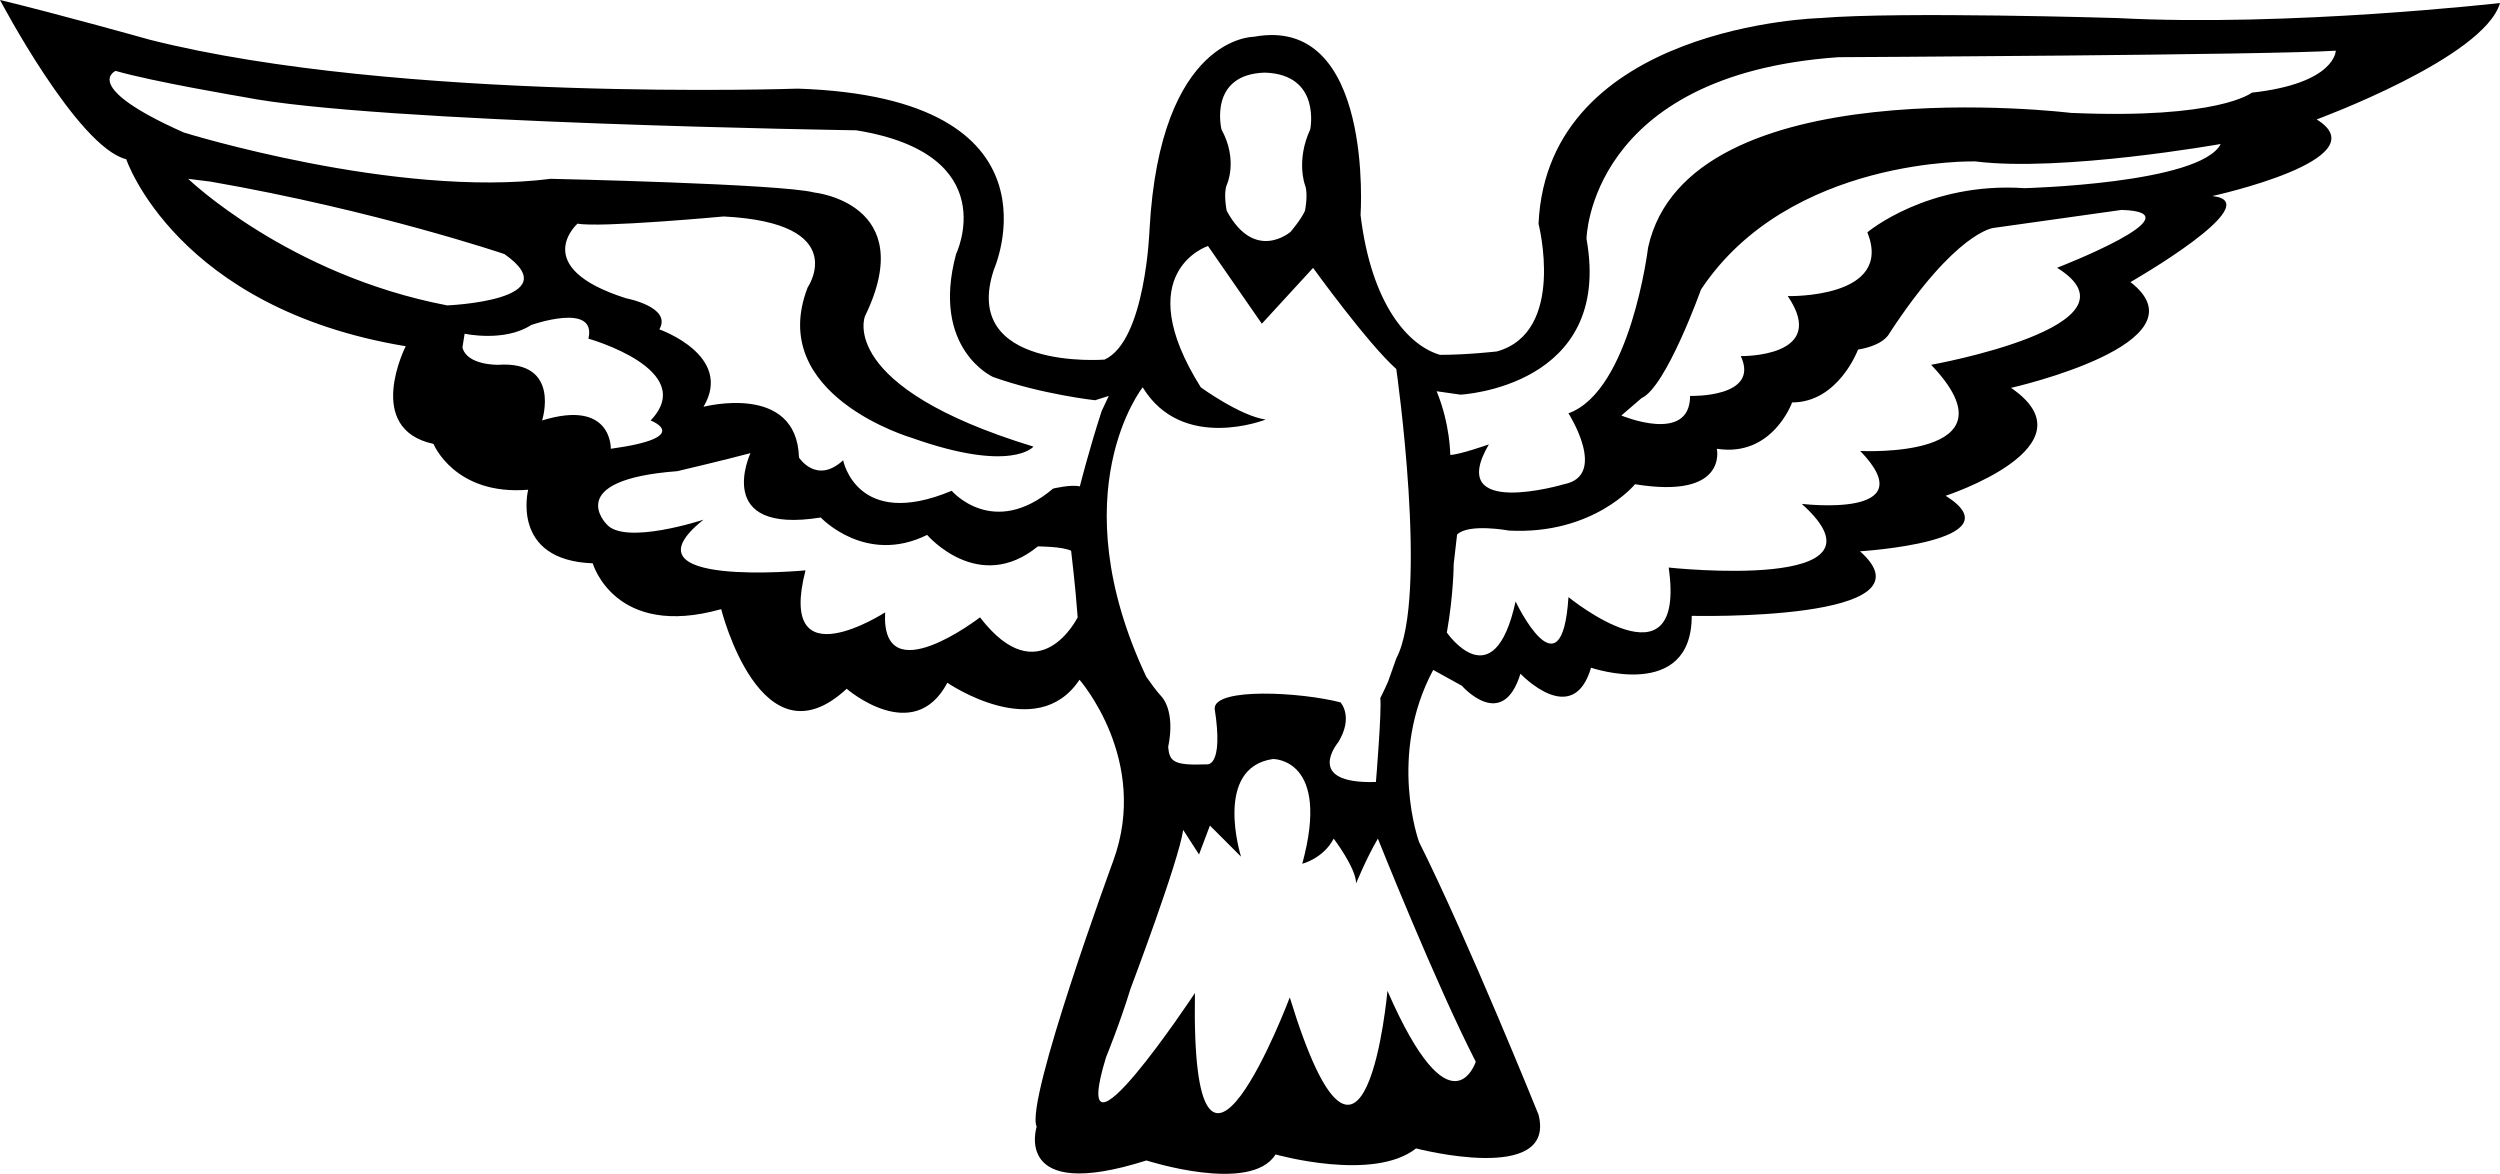 <?xml version="1.0" encoding="utf-8"?>
<!-- Generator: Adobe Illustrator 17.0.0, SVG Export Plug-In . SVG Version: 6.00 Build 0)  -->
<!DOCTYPE svg PUBLIC "-//W3C//DTD SVG 1.1//EN" "http://www.w3.org/Graphics/SVG/1.1/DTD/svg11.dtd">
<svg version="1.1" id="Layer_1" xmlns="http://www.w3.org/2000/svg" xmlns:xlink="http://www.w3.org/1999/xlink" x="0px" y="0px"
	 width="216px" height="101.42px" viewBox="0 0 216 101.42" enable-background="new 0 0 216 101.42" xml:space="preserve">
<path d="M216,0.26c0,0-18.238,2.082-33.037,1.301c0,0-18.819-0.58-25.696,0c0,0-23.56,0.578-24.338,17.775
	c0,0,2.399,9.356-3.598,11.029c0,0-2.557,0.294-4.913,0.294c-2.755-0.8-5.935-4.378-6.866-12.082c0,0,1.196-17.339-9.224-15.398
	c0,0-8.09-0.086-9.009,16.651c0,0-0.332,9.628-3.886,11.239c0,0-12.48,0.984-9.561-7.775c0,0,6.617-14.856-16.94-15.636
	c0,0-34.534,1.186-55.962-4.218c0,0-8.057-2.263-12.97-3.44c0,0,6.689,12.717,10.907,13.758c0,0,4.323,12.874,24.147,16.157
	c0,0-3.64,7.138,2.399,8.439c0,0,1.821,4.481,8.181,3.96c0,0-1.561,6.097,5.579,6.357c0,0,1.879,6.563,11.098,3.96
	c0,0,3.44,13.758,10.841,6.88c0,0,5.779,4.999,8.699-0.52c0,0,7.718,5.319,11.418-0.26c0,0,6.099,6.937,2.92,15.636
	c0,0-7.658,20.839-6.62,22.977c0,0-2.139,6.617,9.482,2.92c0,0,9.019,2.919,11.158-0.52c0,0,8.439,2.399,12.139-0.52
	c0,0,12.139,3.18,10.58-2.919c0,0-6.099-15.116-10.32-23.555c0,0-2.738-7.469,1.22-14.868l2.481,1.37c0,0,3.497,4.018,5.058-1.041
	c0,0,4.538,4.798,6.1-0.52c0,0,8.699,2.977,8.699-4.481c0,0,21.419,0.52,14.538-5.577c0,0,13.703-0.84,7.401-4.798
	c0,0,13.049-4.266,5.648-9.324c0,0,17.128-3.856,10.32-9.138c0,0,12.07-6.913,7.069-7.434c0,0,14.598-3.18,9.019-6.62
	C200.161,10.318,214.642,5.001,216,0.26z M109.278,6.274c4.908,0.15,3.925,4.908,3.925,4.908c-1.244,2.681-0.454,4.803-0.454,4.803
	c0.303,0.757,0,2.227,0,2.227c-0.334,0.757-1.244,1.819-1.244,1.819s-3.089,2.681-5.517-1.819c0,0-0.303-1.471,0-2.227
	c0,0,1.015-2.122-0.453-4.803C105.535,11.182,104.37,6.424,109.278,6.274z M38.637,26.386C24.88,23.753,16.255,15.45,16.255,15.45
	l1.934,0.241c14.324,2.5,25.396,6.262,25.396,6.262C49.282,25.956,38.637,26.386,38.637,26.386z M46.835,36.329
	c0,0,1.692-5.185-3.817-4.81c0,0-2.686,0.053-3.063-1.504l0.189-1.182c0,0,3.44,0.752,5.751-0.752c0,0,5.698-2.017,4.944,1.179
	c0,0,9.568,2.688,5.374,7.069c0,0,3.817,1.451-3.438,2.445C52.775,38.774,52.908,34.448,46.835,36.329z M84.673,53.338
	c0,0-8.575,6.636-8.198-0.43c0,0-9.377,6.073-6.88-3.629c0,0-16.257,1.559-8.814-4.378c0,0-6.825,2.256-8.384,0.375
	c0,0-3.817-3.815,6.126-4.567c0,0,4.006-0.941,6.317-1.559c0,0-3.304,7.066,6.073,5.562c0,0,3.87,4.139,9.191,1.504
	c0,0,4.433,5.185,9.566,0.993c0,0,2.122,0,2.874,0.377c0,0,0.377,3.115,0.566,5.751C93.109,53.338,89.806,60.027,84.673,53.338z
	 M93.298,42.025c-0.754-0.189-2.311,0.189-2.311,0.189c-5.185,4.381-8.761,0.189-8.761,0.189c-8.198,3.44-9.379-2.633-9.379-2.633
	c-2.311,2.122-3.815-0.241-3.815-0.241c-0.188-6.503-8.25-4.381-8.25-4.381c2.636-4.433-3.815-6.691-3.815-6.691
	c1.129-1.934-2.877-2.686-2.877-2.686c-8.436-2.688-4.192-6.45-4.192-6.45c1.881,0.375,12.631-0.618,12.631-0.618
	c11.072,0.566,7.255,6.128,7.255,6.128c-3.629,9.324,9.002,13.003,9.002,13.003c8.625,3.063,10.506,0.754,10.506,0.754
	C72.283,33.4,74.73,27.327,74.73,27.327c4.755-9.755-4.381-10.695-4.381-10.695c-2.877-0.752-22.762-1.182-22.762-1.182
	c-13.383,1.695-31.71-4.003-31.71-4.003C6.875,7.443,9.991,6.126,9.991,6.126c3.254,0.941,11.072,2.258,11.072,2.258
	c11.313,2.258,52.913,2.874,52.913,2.874c12.819,2.07,8.628,10.695,8.628,10.695c-2.196,8.196,3.187,10.614,3.187,10.614
	c4.192,1.504,8.826,2.015,8.826,2.015l1.182-0.375l-0.618,1.315C94.05,39.012,93.298,42.025,93.298,42.025z M127.507,91.734
	c0,0-2.122,6.503-7.632-6.125c0,0-1.936,21.767-8.439,0.566c0,0-8.573,22.758-8.195-0.377c0,0-11.125,16.821-7.685,5.562
	c0,0,1.182-2.877,2.122-5.94c0,0,4.173-11.029,4.548-13.715l1.37,2.122l0.94-2.499l2.688,2.688c0,0-2.428-7.685,2.757-8.437
	c0,0,5.032-0.086,2.533,9.052c0,0,1.829-0.461,2.717-2.175c0,0,1.936,2.552,1.936,3.87c0,0,0.888-2.175,1.881-3.87
	C119.049,72.457,124.067,85.045,127.507,91.734z M120.639,56.888l-0.709,2.003c-0.403,0.91-0.673,1.418-0.673,1.418
	c0.139,1.024-0.377,7.255-0.377,7.255c-6.314,0.189-3.251-3.44-3.251-3.44c1.349-2.213,0.188-3.438,0.188-3.438
	c-3.397-0.886-10.872-1.308-10.872,0.532c0.805,5.152-0.692,4.822-0.692,4.822c-2.862,0.115-3.208-0.246-3.323-1.497
	c0.654-3.177-0.576-4.361-0.576-4.361c-0.472-0.509-0.931-1.17-1.318-1.712c-7.498-15.959-0.308-25.004-0.308-25.004
	c3.438,5.639,10.628,2.784,10.628,2.784c-2.201-0.308-5.607-2.784-5.607-2.784c-6.26-9.976,0.621-12.211,0.621-12.211l4.653,6.715
	l4.428-4.824c0,0,4.713,6.536,7.188,8.737C120.639,31.884,123.461,51.557,120.639,56.888z M177.733,23.135
	c8.009,4.999-10.883,8.384-10.883,8.384c7.82,8.196-6.128,7.443-6.128,7.443c5.699,5.887-5.051,4.572-5.051,4.572
	c8.575,7.684-11.497,5.502-11.497,5.502c1.559,10.881-8.659,2.555-8.659,2.555c-0.563,8.813-4.567,0.377-4.567,0.377
	c-1.883,8.573-5.94,2.686-5.94,2.686c0.59-3.357,0.59-5.913,0.59-5.913l0.294-2.554c0.993-0.995,4.49-0.344,4.49-0.344
	c7.31,0.375,10.884-4.006,10.884-4.006c8.062,1.318,7.069-3.063,7.069-3.063c4.808,0.754,6.503-4.003,6.503-4.003
	c4.003,0,5.698-4.567,5.698-4.567c2.256-0.377,2.686-1.37,2.686-1.37c5.751-8.814,9.002-9.138,9.002-9.138
	c2.688-0.375,11.072-1.557,11.072-1.557C190.175,18.327,177.733,23.135,177.733,23.135z M174.911,16.257
	c-8.386-0.566-13.571,3.815-13.571,3.815c2.311,5.751-6.88,5.51-6.88,5.51c3.629,5.321-4.056,5.185-4.056,5.185
	c1.693,3.629-4.38,3.44-4.38,3.44c0,4.192-5.939,1.693-5.939,1.693l1.747-1.504c2.122-0.943,5.133-9.38,5.133-9.38
	c7.632-11.499,23.701-11.07,23.701-11.07c7.446,0.941,21.204-1.506,21.204-1.506C190.122,15.88,174.911,16.257,174.911,16.257z
	 M194.556,8.007c0,0-2.824,2.311-15.641,1.747c0,0-33.08-4.056-36.52,11.635c0,0-1.504,12.387-6.88,14.321
	c0,0,3.44,5.374-0.375,6.125c0,0-10.32,3.065-6.503-3.438c0,0-2.581,0.907-3.335,0.907c0,0,0-2.65-1.177-5.5l2.06,0.294
	c0,0,13.199-0.647,10.888-13.462c0,0,0.189-14.187,21.767-15.694c0,0,37.408-0.186,42.97-0.563
	C201.81,4.381,201.81,7.202,194.556,8.007z"/>
</svg>
